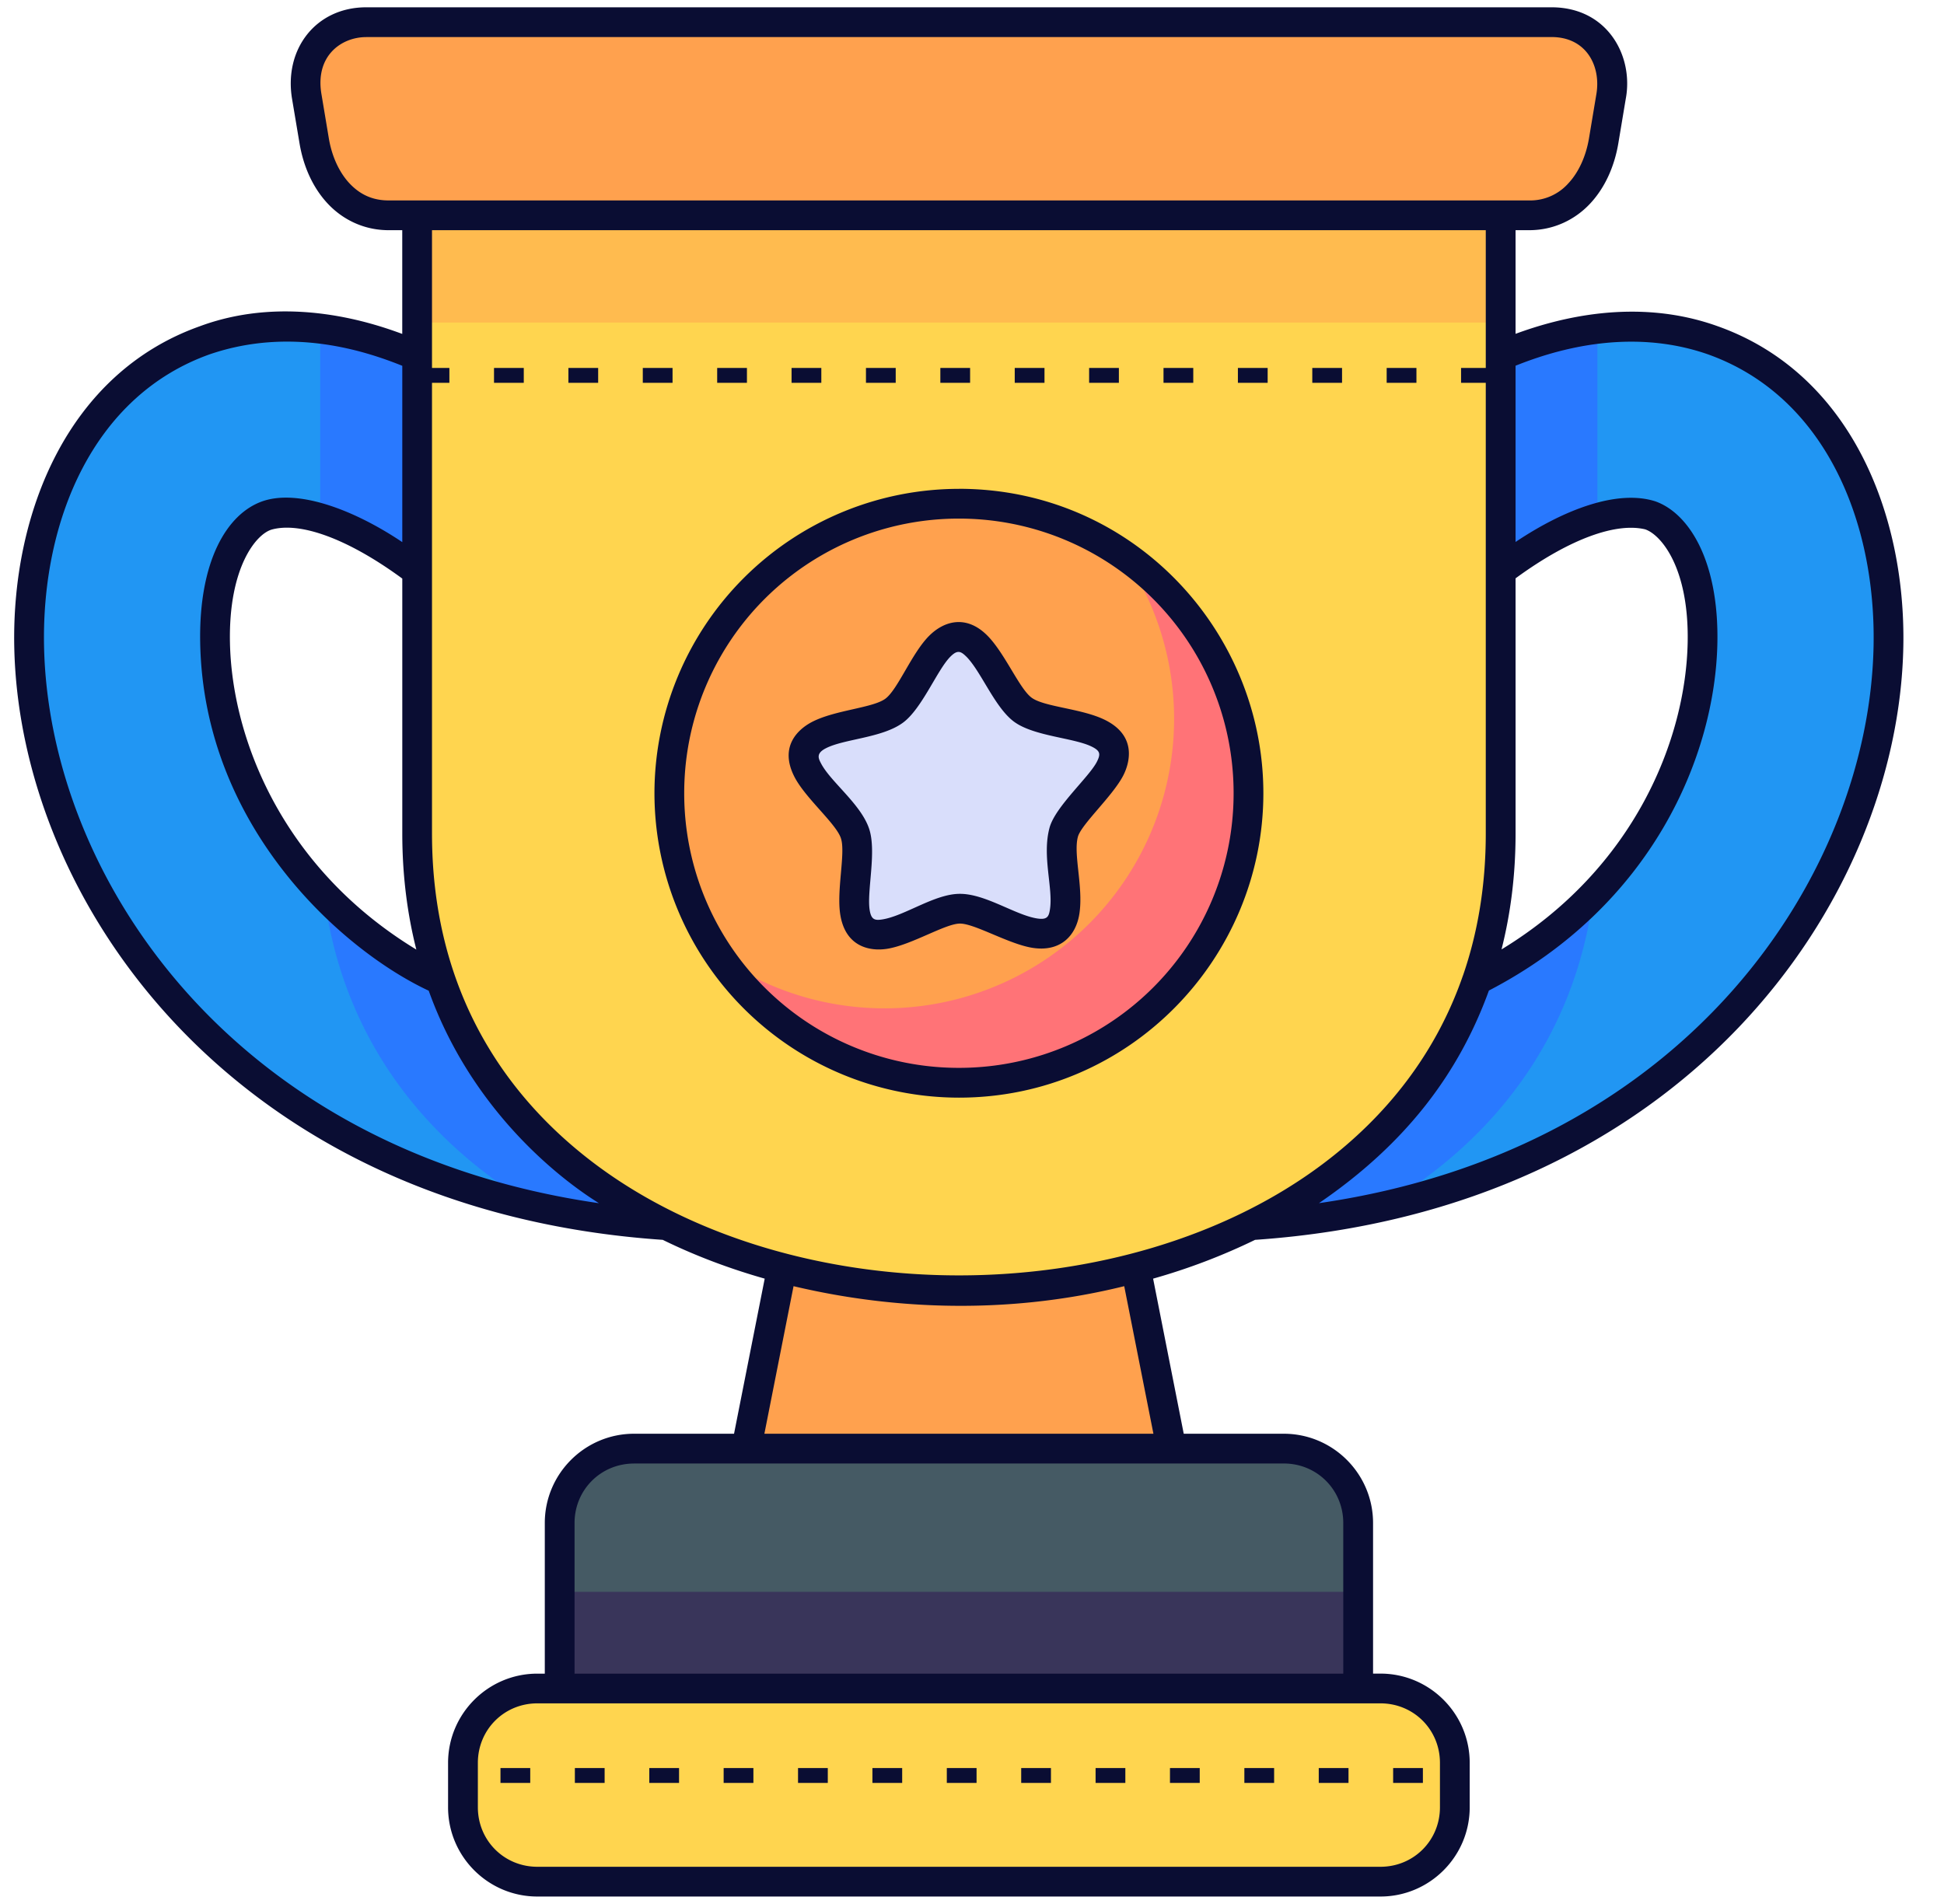 <svg xmlns="http://www.w3.org/2000/svg" fill="none" viewBox="0 0 49 48"><g clip-path="url(#clip0_11283_105317)"><path fill="#2196F3" d="M43.17 8.577c3.142 1.116 4.49 4.457 4.43 7.706-.12 6.498-5.777 14.462-17.248 14.654 2.563-1.787 4.142-3.798 4.786-5.399 5.671-1.72 7.717-6.18 7.776-9.342.036-1.969-.672-2.975-1.312-3.202-.636-.226-2.49-.08-5.538 2.945V9.907c1.607-1.031 4.386-2.296 7.107-1.33zM5.164 8.577c-3.14 1.116-4.49 4.457-4.43 7.706.121 6.498 5.777 14.462 17.248 14.654-2.562-1.787-4.141-3.799-4.785-5.4-5.671-1.719-7.717-6.18-7.776-9.34-.037-1.97.672-2.976 1.312-3.203.636-.226 2.49-.08 5.538 2.945V9.907c-1.607-1.031-4.386-2.296-7.107-1.33z"/><path fill="#FFA14E" d="M20.276 29.102l-1.503 7.606h10.793l-1.503-7.606c-2.53.568-5.256.568-7.787 0z"/><path fill="#455A64" d="M15.982 36.522H32.36a1.87 1.87 0 0 1 1.875 1.875v4.869a1.87 1.87 0 0 1-1.875 1.875H15.982a1.87 1.87 0 0 1-1.875-1.875v-4.87a1.87 1.87 0 0 1 1.875-1.874z"/><path fill="#2979FF" d="M40.263 8.287c-1.665.206-3.172.96-4.2 1.62v6.032c1.835-1.821 3.236-2.598 4.2-2.88V8.288zm-.099 14.277c-1.202 1.244-2.845 2.312-5.027 2.973-.644 1.601-2.223 3.613-4.785 5.4a22.347 22.347 0 0 0 4.477-.514c2.806-1.65 4.873-4.269 5.335-7.858zM8.071 8.288c1.665.206 3.172.96 4.2 1.62v6.032c-1.834-1.821-3.236-2.598-4.2-2.88V8.289zm.099 14.278c1.202 1.243 2.845 2.311 5.027 2.973.644 1.6 2.223 3.612 4.786 5.398a22.35 22.35 0 0 1-4.478-.512c-2.806-1.65-4.873-4.27-5.335-7.86z"/><path fill="#FFD54F" d="M37.827 5.04v15.976c0 15.351-27.312 15.351-27.312 0V5.039h27.312z"/><path fill="#39355A" d="M14.107 40.13v3.135c0 1.038.837 1.875 1.875 1.875H32.36a1.87 1.87 0 0 0 1.875-1.875V40.13H14.107z"/><path fill="#FFD54F" d="M13.545 42.568h21.251a1.87 1.87 0 0 1 1.875 1.875v1.12a1.87 1.87 0 0 1-1.875 1.874H13.545a1.87 1.87 0 0 1-1.875-1.874v-1.12a1.87 1.87 0 0 1 1.875-1.875z"/><path fill="#FFA14E" d="M31.47 19.998a7.3 7.3 0 1 1-14.6 0 7.3 7.3 0 0 1 14.6 0z"/><path fill="#D9DEFB" d="M26.6 23.436c-.556.409-1.716-.53-2.406-.527-.69.005-1.838.958-2.399.556-.56-.402-.025-1.796-.242-2.45-.217-.655-1.479-1.453-1.27-2.11.21-.657 1.7-.58 2.256-.988.555-.408.924-1.855 1.614-1.86.69-.003 1.076 1.439 1.636 1.84.56.402 2.05.307 2.268.961.217.654-1.036 1.468-1.245 2.125-.209.657.343 2.044-.212 2.453z"/><path fill="#FFBB4F" d="M10.515 5.038v3.094h27.311V5.038H10.515z"/><path fill="#FF7377" d="M28.308 13.984a7.299 7.299 0 0 1-10.15 10.151 7.299 7.299 0 1 0 10.15-10.15z"/><path fill="#0A0D33" d="M10.577 9.276v.375h.75v-.375h-.75zm1.875 0v.375h.75v-.375h-.75zm1.875 0v.375h.75v-.375h-.75zm1.875 0v.375h.75v-.375h-.75zm1.875 0v.375h.75v-.375h-.75zm1.875 0v.375h.75v-.375h-.75zm1.875 0v.375h.75v-.375h-.75zm1.875 0v.375h.75v-.375h-.75zm1.875 0v.375h.75v-.375h-.75zm1.875 0v.375h.75v-.375h-.75zm1.875 0v.375h.75v-.375h-.75zm1.875 0v.375h.75v-.375h-.75zm1.875 0v.375h.75v-.375h-.75zm1.875 0v.375h.75v-.375h-.75zm1.875 0v.375h.75v-.375h-.75z"/><path fill="#FFA14E" d="M9.232.559H39.11c1.038 0 1.671.85 1.5 1.875l-.188 1.119c-.172 1.024-.836 1.875-1.875 1.875H9.795c-1.04 0-1.704-.85-1.875-1.875l-.188-1.12C7.56 1.41 8.193.56 9.232.56z"/><path fill="#0A0D33" d="M12.615 44.573v.375h.75v-.375h-.75zm1.875 0v.375h.75v-.375h-.75zm1.876 0v.375h.75v-.375h-.75zm1.874 0v.375h.75v-.375h-.75zm1.875 0v.375h.75v-.375h-.75zm1.875 0v.375h.75v-.375h-.75zm1.875 0v.375h.75v-.375h-.75zm1.875 0v.375h.75v-.375h-.75zm1.875 0v.375h.75v-.375h-.75zm1.875 0v.375h.75v-.375h-.75zm1.875 0v.375h.75v-.375h-.75zm1.875 0v.375h.75v-.375h-.75zm1.875 0v.375h.75v-.375h-.75z"/><path fill="#0A0D33" d="M9.232.184c-1.276 0-2.08 1.061-1.87 2.312l.188 1.119c.096.573.33 1.11.708 1.515.378.406.915.673 1.537.673h.344v2.615c-.688-.253-2.869-1.02-5.1-.194C1.707 9.407.297 12.933.359 16.29c.12 6.461 5.546 14.229 16.346 14.967.816.4 1.679.725 2.57.978l-.773 3.91h-2.52c-1.24 0-2.25 1.01-2.25 2.25v3.798h-.188c-1.24 0-2.25 1.01-2.25 2.25v1.119c0 1.24 1.01 2.25 2.25 2.25h21.251c1.24 0 2.25-1.01 2.25-2.25v-1.12c0-1.24-1.01-2.25-2.25-2.25h-.186v-3.797c0-1.24-1.01-2.25-2.25-2.25h-2.522l-.772-3.91a15.503 15.503 0 0 0 2.57-.978c10.797-.742 16.22-8.507 16.34-14.967.062-3.357-1.348-6.883-4.68-8.066-2.04-.733-4.014-.206-5.094.192V5.803h.344c.622 0 1.16-.267 1.538-.673.378-.406.611-.942.708-1.515l.187-1.12c.205-1.078-.457-2.311-1.87-2.311H9.232zm0 .75h29.876c.877 0 1.249.73 1.13 1.438l-.187 1.119c-.076.45-.26.853-.517 1.128a1.286 1.286 0 0 1-.989.434H9.795c-.417 0-.732-.159-.989-.434-.256-.275-.441-.677-.517-1.128l-.187-1.12C7.94 1.412 8.6.935 9.232.935zm1.658 4.869h26.56v15.212c0 1.308-.202 2.495-.57 3.566l-.005.012c-.683 1.974-1.934 3.552-3.541 4.757-2.48 1.859-5.82 2.803-9.164 2.803-3.344 0-6.683-.944-9.164-2.803-2.48-1.86-4.117-4.609-4.117-8.335V5.803zm-.75 3.42v4.444c-1.256-.842-2.65-1.34-3.532-1.027-.887.315-1.6 1.502-1.562 3.563.086 4.658 3.59 7.76 5.76 8.773 1.275 3.56 4.107 5.234 4.29 5.357C5.758 28.984 1.216 22 1.11 16.276c-.059-3.14 1.23-6.297 4.18-7.345 2.074-.708 3.958-.066 4.85.291zm32.904-.292c2.95 1.048 4.24 4.205 4.181 7.345-.106 5.722-4.647 12.704-13.98 14.056 2.222-1.518 3.537-3.302 4.284-5.36 4.122-2.14 5.706-5.928 5.759-8.769.038-2.061-.713-3.261-1.561-3.563-.94-.303-2.275.185-3.526 1.023V9.22c.874-.35 2.809-.996 4.843-.289zM24.17 12.324a7.68 7.68 0 0 0-7.674 7.673 7.68 7.68 0 0 0 7.674 7.675c4.306 0 7.674-3.521 7.674-7.675 0-4.095-3.3-7.674-7.674-7.674zm0 .75a6.919 6.919 0 0 1 6.924 6.923 6.919 6.919 0 0 1-6.924 6.924 6.918 6.918 0 0 1-6.924-6.924 6.918 6.918 0 0 1 6.924-6.923zm-14.03 1.511v6.43c0 1.04.124 2.016.354 2.924-3.378-2.052-4.653-5.326-4.698-7.75-.035-1.877.658-2.733 1.062-2.841.71-.19 1.89.218 3.281 1.237zm31.336-1.237c.394.14 1.097.964 1.063 2.841-.045 2.422-1.319 5.693-4.692 7.746.23-.908.354-1.881.354-2.92V14.58c1.386-1.015 2.551-1.412 3.275-1.233zM23.42 16.029c-.44.44-.79 1.354-1.104 1.586-.318.234-1.26.283-1.842.582-.371.191-.841.634-.445 1.396.28.537 1.045 1.171 1.167 1.54.123.369-.116 1.313-.015 1.932.128.788.723.93 1.19.853.62-.104 1.459-.634 1.825-.634.372-.002 1.236.52 1.833.612.701.108 1.095-.306 1.179-.868.1-.673-.157-1.491-.039-1.931.085-.316.886-1.036 1.148-1.555.149-.295.354-.983-.46-1.39-.581-.29-1.524-.326-1.85-.56-.31-.222-.677-1.125-1.123-1.572-.522-.522-1.08-.375-1.465.01zm.936.523c.375.375.723 1.298 1.214 1.65.504.362 1.502.398 1.951.622.214.106.224.188.127.38-.194.384-1.052 1.135-1.194 1.665-.192.715.092 1.512.012 2.048-.028.19-.066.277-.323.238-.553-.086-1.306-.625-1.952-.621-.63 0-1.377.55-1.944.644-.199.033-.287.007-.326-.234-.076-.472.179-1.47-.013-2.048-.206-.623-.97-1.183-1.213-1.65-.067-.127-.13-.253.122-.382.462-.238 1.417-.258 1.943-.645.48-.353.863-1.332 1.195-1.664.172-.172.257-.146.4-.003zm-4.354 15.873c1.353.32 4.563.933 8.335 0l.736 3.72h-9.806l.735-3.72zm-4.02 4.47h16.376c.838 0 1.5.663 1.5 1.5v3.798H14.482v-3.797c0-.838.663-1.5 1.5-1.5zm-2.438 6.047h21.251c.838 0 1.5.663 1.5 1.5v1.12c0 .837-.662 1.5-1.5 1.5h-21.25c-.838 0-1.5-.663-1.5-1.5v-1.12c0-.837.662-1.5 1.5-1.5z"/></g><defs><clipPath id="clip0_11283_105317"><path fill="#fff" d="M0 0h48v48H0z" transform="translate(.17)"/></clipPath></defs></svg>